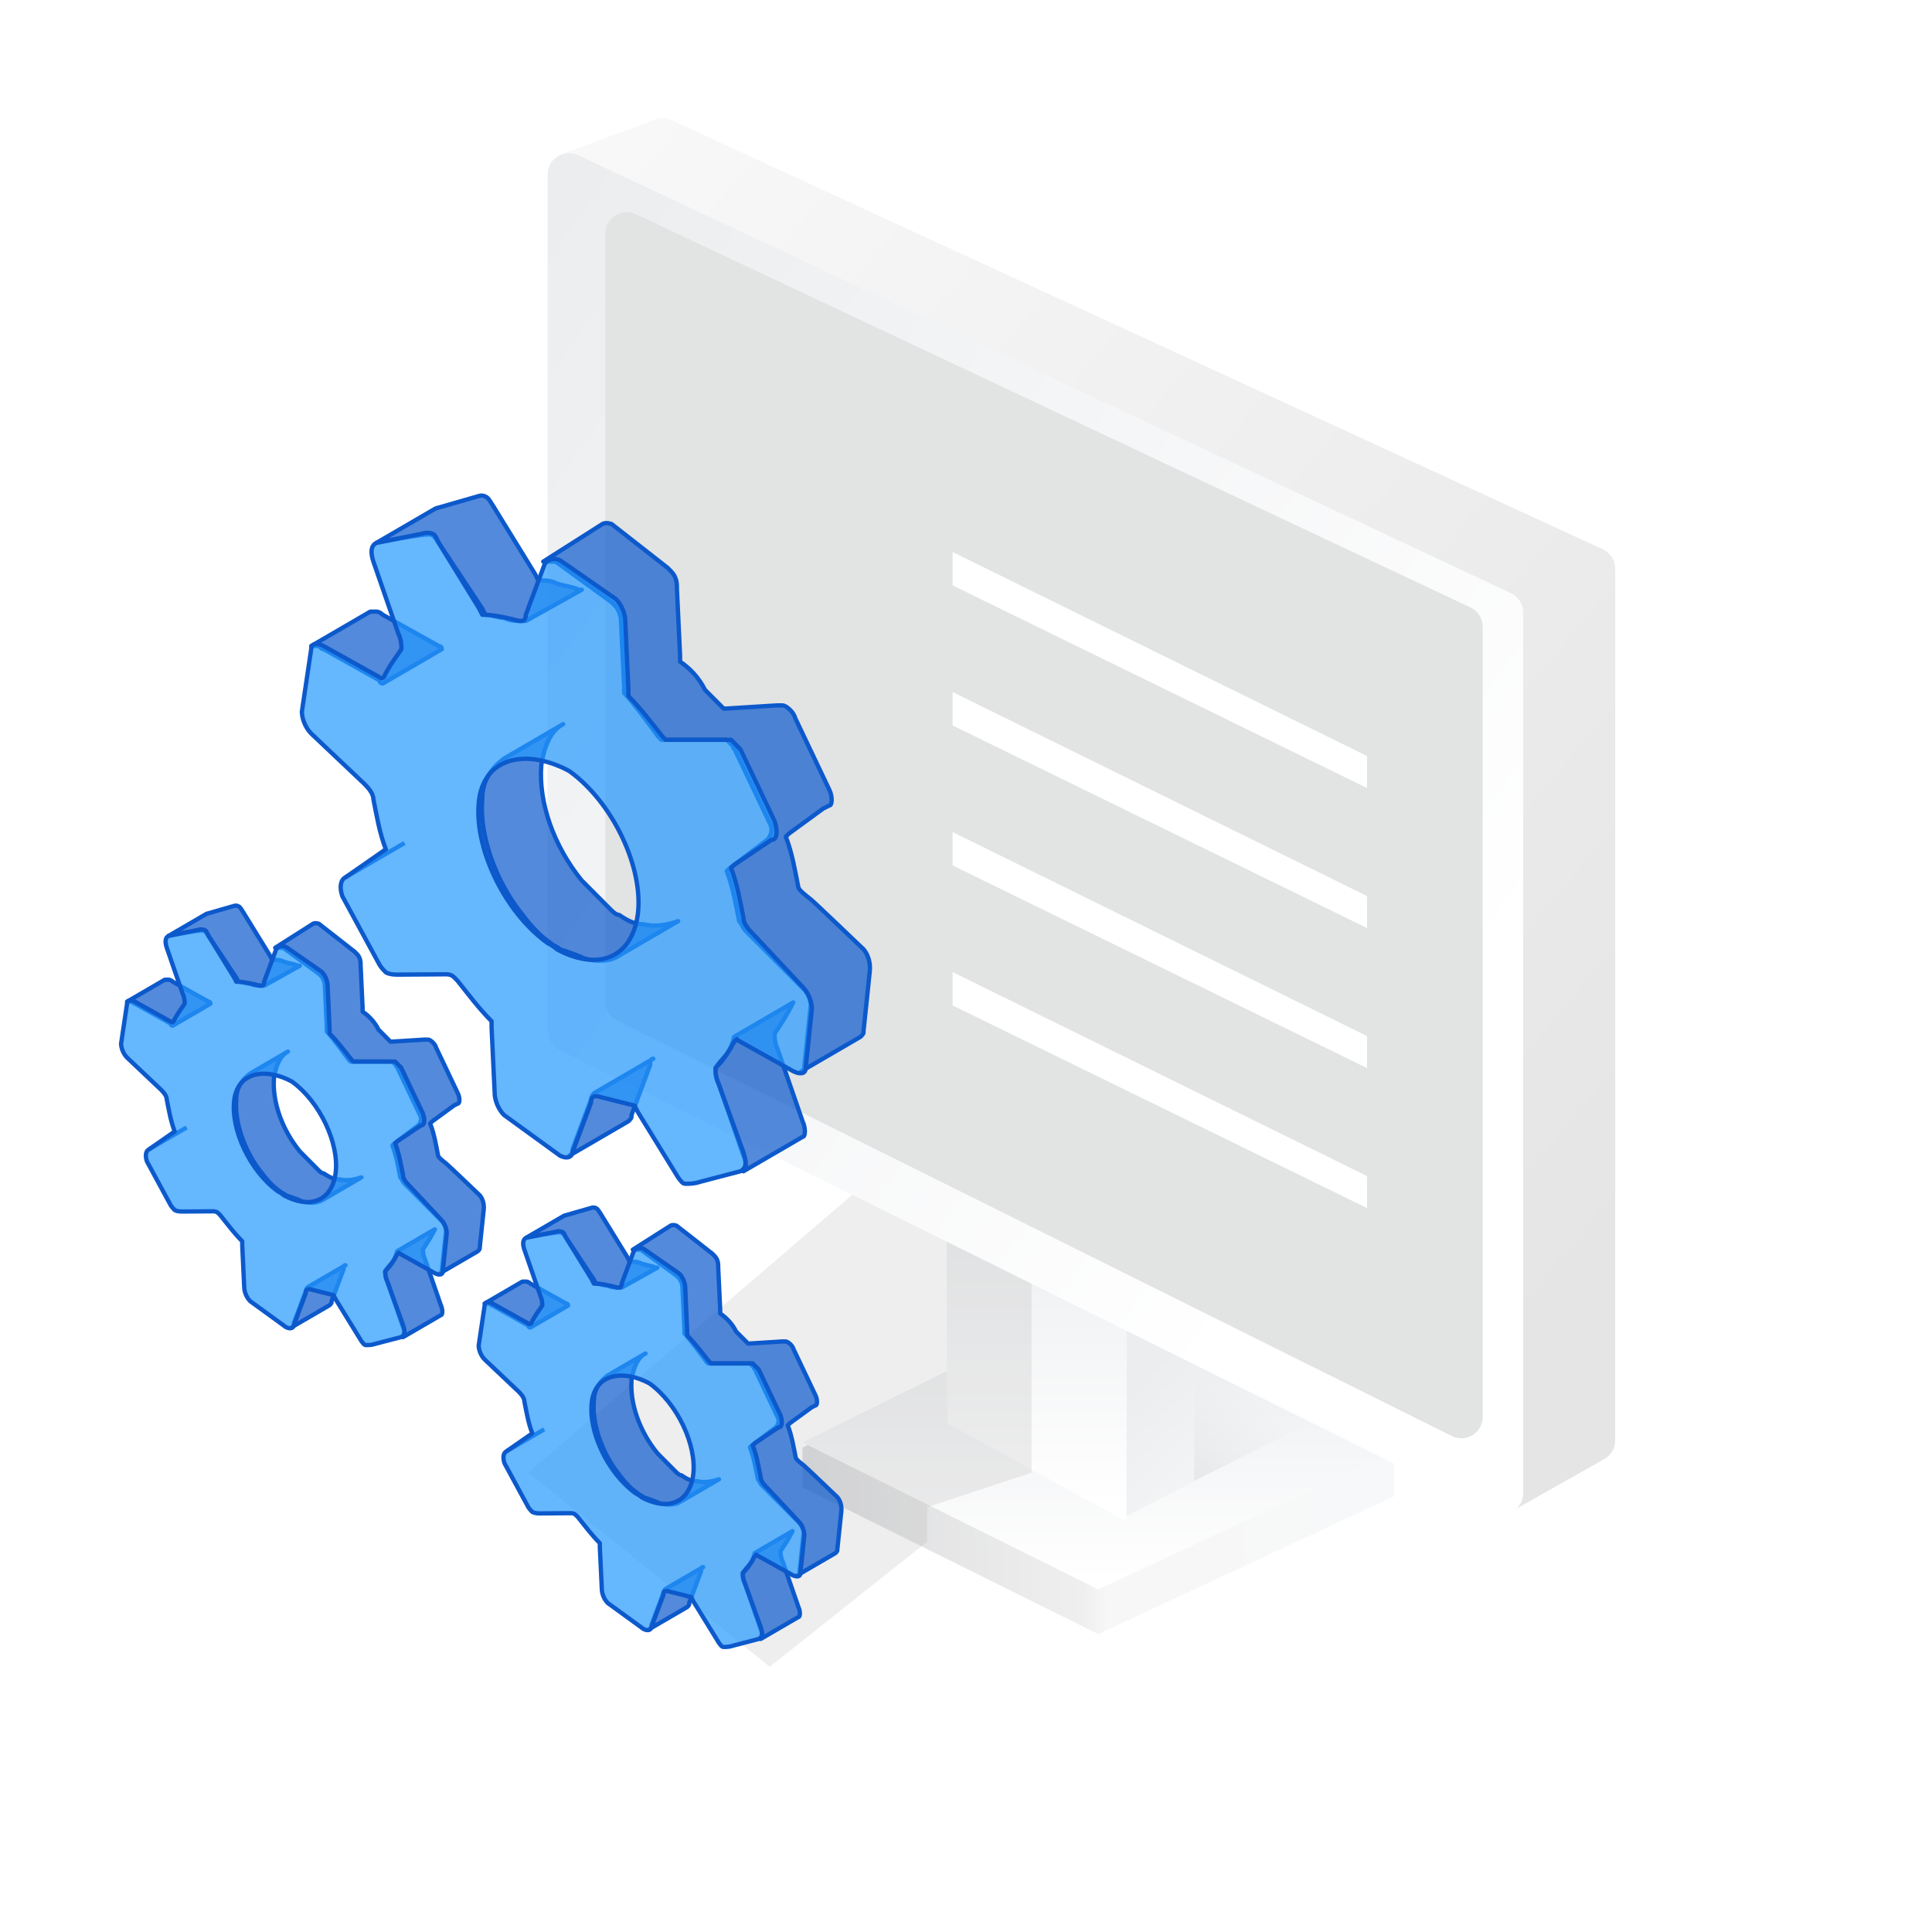 <svg width="448" height="448" viewBox="0 0 448 448" fill="none" xmlns="http://www.w3.org/2000/svg">

<path d="M323.232 346.983L254.653 378.921L186.074 344.854V335.699L251.196 301.698L323.232 338.004V346.983Z" fill="url(#paint0_linear_720_7764)"/>
<path d="M323.232 336.61L254.653 368.548L186.074 334.481L254.653 300.545L323.232 336.61Z" fill="url(#paint1_linear_720_7764)"/>
<path d="M308.225 327.744L261.269 351.248L219.499 329.493L265.168 309.478L308.225 327.744Z" fill="url(#paint2_linear_720_7764)"/>
<path d="M261.394 300.416L261.252 352.856L219.642 330.063L219.499 279.798L261.394 300.416Z" fill="url(#paint3_linear_720_7764)"/>
<path d="M276.933 293.829V343.416L261.252 351.56V300.675L276.933 293.829Z" fill="url(#paint4_linear_720_7764)"/>
<g filter="url(#filter0_f_720_7764)">
<path d="M239.21 297.702V341.5L215 349.5V357.5L178.5 386.5L122.5 341.5L200 275L239.21 297.702Z" fill="#ADADAD" fill-opacity="0.2"/>
</g>
<path d="M371.667 127.374L155.707 27.859C154.513 27.309 153.149 27.257 151.917 27.714L130.226 35.762C128.287 36.481 127 38.331 127 40.399L127 239.019C127 240.904 128.071 242.624 129.761 243.457L346.591 350.213C348.058 350.935 349.786 350.885 351.209 350.081L372.03 338.316C373.583 337.439 374.543 335.793 374.543 334.01V131.866C374.543 129.935 373.42 128.181 371.667 127.374Z" fill="url(#paint5_linear_720_7764)"/>
<path d="M127 40.476V238.967C127 240.846 128.065 242.563 129.749 243.398L346.06 350.669C349.347 352.3 353.203 349.908 353.203 346.238V142.026C353.203 140.109 352.095 138.364 350.359 137.549L134.048 35.999C130.768 34.459 127 36.853 127 40.476Z" fill="url(#paint6_linear_720_7764)"/>
<g filter="url(#filter1_i_720_7764)">
<path d="M138.381 56.138V234.243C138.381 236.119 139.443 237.834 141.123 238.67L334.672 335.004C337.96 336.64 341.821 334.249 341.821 330.576V147.333C341.821 145.418 340.716 143.675 338.983 142.859L145.435 51.663C142.154 50.118 138.381 52.511 138.381 56.138Z" fill="#E2E3E3"/>
</g>
<path fill-rule="evenodd" clip-rule="evenodd" d="M316.997 182.732L220.896 135.746L220.896 128.009L316.997 175.313V182.732Z" fill="white"/>
<path fill-rule="evenodd" clip-rule="evenodd" d="M316.997 215.203L220.896 168.218L220.896 160.48L316.997 207.785V215.203Z" fill="white"/>
<path fill-rule="evenodd" clip-rule="evenodd" d="M316.997 247.669L220.896 200.683L220.896 192.945L316.997 240.25V247.669Z" fill="white"/>
<path fill-rule="evenodd" clip-rule="evenodd" d="M316.997 280.134L220.896 233.148L220.896 225.411L316.997 272.716V280.134Z" fill="white"/>
<g filter="url(#filter2_b_720_7764)">
<path d="M43.276 261.44L34.527 266.533" stroke="#0C59CC" stroke-linejoin="round"/>
</g>
<g filter="url(#filter3_b_720_7764)">
<path d="M38.211 227.181C38.211 227.181 38.671 227.181 39.132 227.181C39.132 227.181 39.592 227.181 40.053 227.644L48.341 232.273C48.341 232.273 48.802 232.273 48.802 232.736L40.053 237.829C40.053 237.829 39.592 237.829 39.592 237.366L31.303 232.736C30.843 232.736 30.843 232.273 30.382 232.273C29.922 232.273 29.922 232.273 29.461 232.273L38.211 227.181Z" fill="#0C59CC" fill-opacity="0.7"/>
<path d="M38.211 227.181C38.211 227.181 38.671 227.181 39.132 227.181C39.132 227.181 39.592 227.181 40.053 227.644L48.341 232.273C48.341 232.273 48.802 232.273 48.802 232.736L40.053 237.829C40.053 237.829 39.592 237.829 39.592 237.366L31.303 232.736C30.843 232.736 30.843 232.273 30.382 232.273C29.922 232.273 29.922 232.273 29.461 232.273L38.211 227.181Z" stroke="#0C59CC" stroke-linejoin="round"/>
</g>
<g filter="url(#filter4_b_720_7764)">
<path d="M70.906 299.404C70.906 298.941 71.366 298.478 71.366 298.478L80.115 293.385C79.655 293.385 79.655 293.848 79.655 294.311L76.892 301.719C76.892 302.181 76.892 302.181 76.431 302.644L67.682 307.737C68.142 307.737 68.142 307.274 68.142 306.811L70.906 299.404Z" fill="#0C59CC" fill-opacity="0.7"/>
<path d="M70.906 299.404C70.906 298.941 71.366 298.478 71.366 298.478L80.115 293.385C79.655 293.385 79.655 293.848 79.655 294.311L76.892 301.719C76.892 302.181 76.892 302.181 76.431 302.644L67.682 307.737C68.142 307.737 68.142 307.274 68.142 306.811L70.906 299.404Z" stroke="#0C59CC" stroke-linejoin="round"/>
</g>
<g filter="url(#filter5_b_720_7764)">
<path d="M58.011 248.94L66.761 243.847C64.919 244.773 63.998 247.088 63.537 249.866C63.077 255.422 65.379 261.903 69.524 266.996C70.905 268.385 72.287 269.773 73.668 271.162C74.129 271.625 74.589 272.088 75.049 272.088C76.431 273.014 77.352 273.477 78.733 273.477C80.575 273.94 82.417 273.477 83.799 273.014L75.049 278.107C73.668 279.033 71.826 279.033 69.984 278.57C69.063 278.107 67.682 277.644 66.3 277.181C65.84 276.718 65.379 276.718 64.919 276.255C63.537 275.329 62.156 273.94 60.774 272.088C56.63 266.996 54.328 260.051 54.788 254.959C54.788 252.181 56.169 250.329 58.011 248.94Z" fill="#0C59CC" fill-opacity="0.7"/>
<path d="M58.011 248.94L66.761 243.847C64.919 244.773 63.998 247.088 63.537 249.866C63.077 255.422 65.379 261.903 69.524 266.996C70.905 268.385 72.287 269.773 73.668 271.162C74.129 271.625 74.589 272.088 75.049 272.088C76.431 273.014 77.352 273.477 78.733 273.477C80.575 273.94 82.417 273.477 83.799 273.014L75.049 278.107C73.668 279.033 71.826 279.033 69.984 278.57C69.063 278.107 67.682 277.644 66.3 277.181C65.84 276.718 65.379 276.718 64.919 276.255C63.537 275.329 62.156 273.94 60.774 272.088C56.63 266.996 54.328 260.051 54.788 254.959C54.788 252.181 56.169 250.329 58.011 248.94Z" stroke="#0C59CC" stroke-linejoin="round"/>
</g>
<g filter="url(#filter6_b_720_7764)">
<path d="M92.088 290.144L100.838 285.052C99.917 286.903 98.996 288.292 98.075 289.681C98.075 290.144 98.075 291.07 98.535 291.996L102.219 302.644C102.68 303.57 102.68 304.959 102.219 304.959L93.47 310.052C93.93 309.589 93.93 308.663 93.47 307.737L89.786 297.089C89.325 296.163 89.325 295.237 89.325 294.774C90.707 293.385 91.628 291.996 92.088 290.144Z" fill="#0C59CC" fill-opacity="0.7"/>
<path d="M92.088 290.144L100.838 285.052C99.917 286.903 98.996 288.292 98.075 289.681C98.075 290.144 98.075 291.07 98.535 291.996L102.219 302.644C102.68 303.57 102.68 304.959 102.219 304.959L93.47 310.052C93.93 309.589 93.93 308.663 93.47 307.737L89.786 297.089C89.325 296.163 89.325 295.237 89.325 294.774C90.707 293.385 91.628 291.996 92.088 290.144Z" stroke="#0C59CC" stroke-linejoin="round"/>
</g>
<g filter="url(#filter7_b_720_7764)">
<path d="M69.064 223.94H69.524L61.236 228.57H60.775C59.854 228.57 58.933 228.57 58.012 228.107C57.091 228.107 56.17 227.644 55.249 227.644L54.789 226.718L48.342 216.996C47.877 216.437 47.877 216.117 47.238 215.798C46.599 215.479 39.132 216.996 39.132 216.996L47.881 211.903L54.328 210.051C54.328 210.051 55.22 209.732 55.859 210.69C56.497 211.647 56.631 211.903 56.631 211.903L62.617 221.625L63.078 222.551C63.998 222.551 64.919 222.551 65.841 223.014C67.222 223.477 68.143 223.477 69.064 223.94Z" fill="#0C59CC" fill-opacity="0.7"/>
<path d="M69.064 223.94H69.524L61.236 228.57H60.775C59.854 228.57 58.933 228.57 58.012 228.107C57.091 228.107 56.17 227.644 55.249 227.644L54.789 226.718L48.342 216.996C47.877 216.437 47.877 216.117 47.238 215.798C46.599 215.479 39.132 216.996 39.132 216.996L47.881 211.903L54.328 210.051C54.328 210.051 55.22 209.732 55.859 210.69C56.497 211.647 56.631 211.903 56.631 211.903L62.617 221.625L63.078 222.551C63.998 222.551 64.919 222.551 65.841 223.014C67.222 223.477 68.143 223.477 69.064 223.94Z" stroke="#0C59CC" stroke-linejoin="round"/>
</g>
<g filter="url(#filter8_b_720_7764)">
<path d="M81.319 246.163L80.858 245.7C80.858 245.7 77.174 240.607 75.793 239.218C75.793 238.755 75.793 238.755 75.793 238.292L75.332 228.57C75.332 227.644 74.872 226.718 74.411 226.255L73.951 225.792L65.662 219.773C65.662 219.773 65.662 219.773 65.201 219.773H64.741C64.281 219.773 64.281 219.773 63.82 219.773C63.82 219.773 72.039 214.553 72.569 214.218C73.1 213.883 73.951 214.218 73.951 214.218L82.24 220.699L82.7 221.162C83.621 222.088 83.621 223.014 83.621 223.94L84.082 233.662C84.082 234.125 84.082 234.125 84.082 234.588C85.463 235.514 86.844 236.903 87.765 238.755C88.226 239.218 88.686 239.681 89.607 240.607L90.528 241.533H90.989L98.357 241.07H98.817H99.278C99.738 241.07 100.877 241.98 101.12 242.922L106.185 253.57C106.645 254.496 106.645 255.885 106.185 255.885L105.264 256.348L100.199 260.052L99.738 260.514C100.659 262.829 101.12 265.607 101.58 267.922C101.58 268.385 102.909 269.373 103.422 269.774C103.935 270.174 111.25 277.181 111.25 277.181C111.25 277.181 112.372 278.378 112.171 280.422C111.971 282.466 111.25 289.218 111.25 289.218C111.25 289.681 111.25 289.681 110.79 290.144L102.041 295.237C102.501 295.237 102.501 294.774 102.501 294.311L103.422 285.515C103.422 284.589 102.962 283.663 102.501 283.2L102.041 282.737L94.212 274.866L93.752 274.403C93.291 273.94 93.291 273.478 92.831 273.015C92.37 270.7 91.91 267.922 90.989 265.607L91.449 265.144L96.975 260.977C97.436 260.514 97.896 259.589 97.436 258.663L92.37 248.014C92.37 247.551 91.91 247.551 91.91 247.088C91.449 246.625 91.449 246.625 90.989 246.163H82.7H82.24C81.779 246.163 81.779 246.163 81.319 246.163Z" fill="#0C59CC" fill-opacity="0.7"/>
<path d="M81.319 246.163L80.858 245.7C80.858 245.7 77.174 240.607 75.793 239.218C75.793 238.755 75.793 238.755 75.793 238.292L75.332 228.57C75.332 227.644 74.872 226.718 74.411 226.255L73.951 225.792L65.662 219.773C65.662 219.773 65.662 219.773 65.201 219.773H64.741C64.281 219.773 64.281 219.773 63.82 219.773C63.82 219.773 72.039 214.553 72.569 214.218C73.1 213.883 73.951 214.218 73.951 214.218L82.24 220.699L82.7 221.162C83.621 222.088 83.621 223.014 83.621 223.94L84.082 233.662C84.082 234.125 84.082 234.125 84.082 234.588C85.463 235.514 86.844 236.903 87.765 238.755C88.226 239.218 88.686 239.681 89.607 240.607L90.528 241.533H90.989L98.357 241.07H98.817H99.278C99.738 241.07 100.877 241.98 101.12 242.922L106.185 253.57C106.645 254.496 106.645 255.885 106.185 255.885L105.264 256.348L100.199 260.052L99.738 260.514C100.659 262.829 101.12 265.607 101.58 267.922C101.58 268.385 102.909 269.373 103.422 269.774C103.935 270.174 111.25 277.181 111.25 277.181C111.25 277.181 112.372 278.378 112.171 280.422C111.971 282.466 111.25 289.218 111.25 289.218C111.25 289.681 111.25 289.681 110.79 290.144L102.041 295.237C102.501 295.237 102.501 294.774 102.501 294.311L103.422 285.515C103.422 284.589 102.962 283.663 102.501 283.2L102.041 282.737L94.212 274.866L93.752 274.403C93.291 273.94 93.291 273.478 92.831 273.015C92.37 270.7 91.91 267.922 90.989 265.607L91.449 265.144L96.975 260.977C97.436 260.514 97.896 259.589 97.436 258.663L92.37 248.014C92.37 247.551 91.91 247.551 91.91 247.088C91.449 246.625 91.449 246.625 90.989 246.163H82.7H82.24C81.779 246.163 81.779 246.163 81.319 246.163Z" stroke="#0C59CC" stroke-linejoin="round"/>
</g>
<g filter="url(#filter9_b_720_7764)">
<path d="M28.08 241.996C28.08 242.922 28.541 244.311 29.462 245.236L37.29 252.644C37.751 253.107 38.672 254.033 38.672 254.959C39.132 257.274 39.593 260.051 40.514 262.366L34.527 266.533C33.828 266.884 33.606 267.922 34.067 269.311L39.593 279.496C39.895 279.974 40.214 280.294 40.533 280.613C41.172 280.932 41.81 280.932 42.449 280.932L49.263 280.885C49.723 280.885 50.184 280.885 50.644 281.348L51.105 281.811C52.947 284.126 54.328 285.977 56.17 287.829C56.17 288.292 56.17 288.292 56.17 288.755L56.631 298.478C56.631 299.403 57.091 300.792 58.012 301.718L66.301 307.737C67.222 308.2 67.992 308.071 68.143 307.274L70.906 299.866C70.906 298.94 71.366 298.94 71.827 298.94C73.669 299.403 75.511 299.866 77.353 300.329L77.813 301.255L83.8 310.978C84.275 311.584 84.453 311.904 84.914 311.904C85.552 311.903 86.191 311.903 87.149 311.584L93.009 310.052C93.93 309.589 93.93 308.663 93.47 307.274L89.786 297.089C89.325 296.163 89.325 295.237 89.325 294.774C90.246 293.385 91.017 293.001 91.938 291.149C91.938 291.149 92.549 290.144 92.549 290.607L100.838 295.237C101.759 295.7 102.68 295.7 102.68 294.774L103.601 285.977C103.601 285.052 103.14 283.663 102.219 282.737L94.851 274.866C94.391 274.403 93.47 273.477 93.47 272.551C93.009 270.237 92.549 267.459 91.628 265.144L92.088 264.681L97.614 260.977C98.535 260.977 98.535 259.588 98.075 258.2L93.009 247.551C92.549 247.088 91.628 246.162 91.628 246.162H83.339C82.879 246.162 82.418 246.162 81.958 246.162L81.497 245.699C79.655 243.385 78.274 241.533 76.432 239.681C76.432 239.218 76.432 239.218 76.432 238.755L75.971 228.57C75.971 227.644 75.511 226.255 74.59 225.329L66.395 219.63C65.474 219.167 64.459 219.31 63.998 220.236L61.236 227.644C61.236 228.57 60.775 228.57 60.315 228.57C58.473 228.107 56.631 227.644 54.789 227.644L54.328 226.718L48.342 216.996C47.881 216.07 47.877 215.798 47.32 215.607C46.919 215.468 46.28 215.479 46.039 215.607L39.132 216.996C38.298 217.395 38.211 218.384 38.672 219.773L42.356 230.422C42.816 231.348 42.816 232.273 42.816 232.736C41.895 234.125 41.135 235.019 40.214 236.871C40.214 236.871 39.895 237.19 39.593 236.903L31.304 232.273C30.383 231.81 29.462 231.81 29.462 232.736L28.08 241.996ZM64.459 276.255C58.012 271.626 53.407 261.903 54.328 254.959C55.249 248.477 61.696 247.551 67.682 250.792C74.129 255.422 78.734 265.144 77.813 272.088C76.892 278.57 71.827 280.422 65.841 277.181C65.841 277.181 65.38 276.718 64.459 276.255Z" fill="#2499FE" fill-opacity="0.7"/>
<path d="M28.08 241.996C28.08 242.922 28.541 244.311 29.462 245.236L37.29 252.644C37.751 253.107 38.672 254.033 38.672 254.959C39.132 257.274 39.593 260.051 40.514 262.366L34.527 266.533C33.828 266.884 33.606 267.922 34.067 269.311L39.593 279.496C39.895 279.974 40.214 280.294 40.533 280.613C41.172 280.932 41.81 280.932 42.449 280.932L49.263 280.885C49.723 280.885 50.184 280.885 50.644 281.348L51.105 281.811C52.947 284.126 54.328 285.977 56.17 287.829C56.17 288.292 56.17 288.292 56.17 288.755L56.631 298.478C56.631 299.403 57.091 300.792 58.012 301.718L66.301 307.737C67.222 308.2 67.992 308.071 68.143 307.274L70.906 299.866C70.906 298.94 71.366 298.94 71.827 298.94C73.669 299.403 75.511 299.866 77.353 300.329L77.813 301.255L83.8 310.978C84.275 311.584 84.453 311.904 84.914 311.904C85.552 311.903 86.191 311.903 87.149 311.584L93.009 310.052C93.93 309.589 93.93 308.663 93.47 307.274L89.786 297.089C89.325 296.163 89.325 295.237 89.325 294.774C90.246 293.385 91.017 293.001 91.938 291.149C91.938 291.149 92.549 290.144 92.549 290.607L100.838 295.237C101.759 295.7 102.68 295.7 102.68 294.774L103.601 285.977C103.601 285.052 103.14 283.663 102.219 282.737L94.851 274.866C94.391 274.403 93.47 273.477 93.47 272.551C93.009 270.237 92.549 267.459 91.628 265.144L92.088 264.681L97.614 260.977C98.535 260.977 98.535 259.588 98.075 258.2L93.009 247.551C92.549 247.088 91.628 246.162 91.628 246.162H83.339C82.879 246.162 82.418 246.162 81.958 246.162L81.497 245.699C79.655 243.385 78.274 241.533 76.432 239.681C76.432 239.218 76.432 239.218 76.432 238.755L75.971 228.57C75.971 227.644 75.511 226.255 74.59 225.329L66.395 219.63C65.474 219.167 64.459 219.31 63.998 220.236L61.236 227.644C61.236 228.57 60.775 228.57 60.315 228.57C58.473 228.107 56.631 227.644 54.789 227.644L54.328 226.718L48.342 216.996C47.881 216.07 47.877 215.798 47.32 215.607C46.919 215.468 46.28 215.479 46.039 215.607L39.132 216.996C38.298 217.395 38.211 218.384 38.672 219.773L42.356 230.422C42.816 231.348 42.816 232.273 42.816 232.736C41.895 234.125 41.135 235.019 40.214 236.871C40.214 236.871 39.895 237.19 39.593 236.903L31.304 232.273C30.383 231.81 29.462 231.81 29.462 232.736L28.08 241.996ZM64.459 276.255C58.012 271.626 53.407 261.903 54.328 254.959C55.249 248.477 61.696 247.551 67.682 250.792C74.129 255.422 78.734 265.144 77.813 272.088C76.892 278.57 71.827 280.422 65.841 277.181C65.841 277.181 65.38 276.718 64.459 276.255Z" stroke="#0C59CC" stroke-linejoin="round"/>
</g>
<g filter="url(#filter10_b_720_7764)">
<path d="M126.196 331.44L117.447 336.533" stroke="#0C59CC" stroke-linejoin="round"/>
</g>
<g filter="url(#filter11_b_720_7764)">
<path d="M121.13 297.181C121.13 297.181 121.591 297.181 122.051 297.181C122.051 297.181 122.512 297.181 122.972 297.644L131.261 302.273C131.261 302.273 131.722 302.273 131.722 302.736L122.972 307.829C122.972 307.829 122.512 307.829 122.512 307.366L114.223 302.736C113.763 302.736 113.763 302.273 113.302 302.273C112.842 302.273 112.842 302.273 112.381 302.273L121.13 297.181Z" fill="#0C59CC" fill-opacity="0.7"/>
<path d="M121.13 297.181C121.13 297.181 121.591 297.181 122.051 297.181C122.051 297.181 122.512 297.181 122.972 297.644L131.261 302.273C131.261 302.273 131.722 302.273 131.722 302.736L122.972 307.829C122.972 307.829 122.512 307.829 122.512 307.366L114.223 302.736C113.763 302.736 113.763 302.273 113.302 302.273C112.842 302.273 112.842 302.273 112.381 302.273L121.13 297.181Z" stroke="#0C59CC" stroke-linejoin="round"/>
</g>
<g filter="url(#filter12_b_720_7764)">
<path d="M153.825 369.404C153.825 368.941 154.286 368.478 154.286 368.478L163.035 363.385C162.575 363.385 162.575 363.848 162.575 364.311L159.812 371.719C159.812 372.181 159.812 372.181 159.351 372.644L150.602 377.737C151.062 377.737 151.062 377.274 151.062 376.811L153.825 369.404Z" fill="#0C59CC" fill-opacity="0.7"/>
<path d="M153.825 369.404C153.825 368.941 154.286 368.478 154.286 368.478L163.035 363.385C162.575 363.385 162.575 363.848 162.575 364.311L159.812 371.719C159.812 372.181 159.812 372.181 159.351 372.644L150.602 377.737C151.062 377.737 151.062 377.274 151.062 376.811L153.825 369.404Z" stroke="#0C59CC" stroke-linejoin="round"/>
</g>
<g filter="url(#filter13_b_720_7764)">
<path d="M140.931 318.94L149.681 313.847C147.839 314.773 146.918 317.088 146.457 319.866C145.997 325.422 148.299 331.903 152.444 336.996C153.825 338.385 155.207 339.773 156.588 341.162C157.048 341.625 157.509 342.088 157.969 342.088C159.351 343.014 160.272 343.477 161.653 343.477C163.495 343.94 165.337 343.477 166.719 343.014L157.969 348.107C156.588 349.033 154.746 349.033 152.904 348.57C151.983 348.107 150.602 347.644 149.22 347.181C148.76 346.718 148.299 346.718 147.839 346.255C146.457 345.329 145.076 343.94 143.694 342.088C139.55 336.996 137.247 330.051 137.708 324.959C137.708 322.181 139.089 320.329 140.931 318.94Z" fill="#0C59CC" fill-opacity="0.7"/>
<path d="M140.931 318.94L149.681 313.847C147.839 314.773 146.918 317.088 146.457 319.866C145.997 325.422 148.299 331.903 152.444 336.996C153.825 338.385 155.207 339.773 156.588 341.162C157.048 341.625 157.509 342.088 157.969 342.088C159.351 343.014 160.272 343.477 161.653 343.477C163.495 343.94 165.337 343.477 166.719 343.014L157.969 348.107C156.588 349.033 154.746 349.033 152.904 348.57C151.983 348.107 150.602 347.644 149.22 347.181C148.76 346.718 148.299 346.718 147.839 346.255C146.457 345.329 145.076 343.94 143.694 342.088C139.55 336.996 137.247 330.051 137.708 324.959C137.708 322.181 139.089 320.329 140.931 318.94Z" stroke="#0C59CC" stroke-linejoin="round"/>
</g>
<g filter="url(#filter14_b_720_7764)">
<path d="M175.008 360.144L183.758 355.052C182.837 356.903 181.916 358.292 180.995 359.681C180.995 360.144 180.995 361.07 181.455 361.996L185.139 372.644C185.599 373.57 185.599 374.959 185.139 374.959L176.39 380.052C176.85 379.589 176.85 378.663 176.39 377.737L172.706 367.089C172.245 366.163 172.245 365.237 172.245 364.774C173.627 363.385 174.548 361.996 175.008 360.144Z" fill="#0C59CC" fill-opacity="0.7"/>
<path d="M175.008 360.144L183.758 355.052C182.837 356.903 181.916 358.292 180.995 359.681C180.995 360.144 180.995 361.07 181.455 361.996L185.139 372.644C185.599 373.57 185.599 374.959 185.139 374.959L176.39 380.052C176.85 379.589 176.85 378.663 176.39 377.737L172.706 367.089C172.245 366.163 172.245 365.237 172.245 364.774C173.627 363.385 174.548 361.996 175.008 360.144Z" stroke="#0C59CC" stroke-linejoin="round"/>
</g>
<g filter="url(#filter15_b_720_7764)">
<path d="M151.984 293.94H152.444L144.156 298.57H143.695C142.774 298.57 141.853 298.57 140.932 298.107C140.011 298.107 139.09 297.644 138.169 297.644L137.709 296.718L131.262 286.996C130.797 286.437 130.797 286.117 130.158 285.798C129.519 285.479 122.052 286.996 122.052 286.996L130.801 281.903L137.248 280.051C137.248 280.051 138.14 279.732 138.779 280.69C139.417 281.647 139.551 281.903 139.551 281.903L145.537 291.625L145.997 292.551C146.918 292.551 147.839 292.551 148.76 293.014C150.142 293.477 151.063 293.477 151.984 293.94Z" fill="#0C59CC" fill-opacity="0.7"/>
<path d="M151.984 293.94H152.444L144.156 298.57H143.695C142.774 298.57 141.853 298.57 140.932 298.107C140.011 298.107 139.09 297.644 138.169 297.644L137.709 296.718L131.262 286.996C130.797 286.437 130.797 286.117 130.158 285.798C129.519 285.479 122.052 286.996 122.052 286.996L130.801 281.903L137.248 280.051C137.248 280.051 138.14 279.732 138.779 280.69C139.417 281.647 139.551 281.903 139.551 281.903L145.537 291.625L145.997 292.551C146.918 292.551 147.839 292.551 148.76 293.014C150.142 293.477 151.063 293.477 151.984 293.94Z" stroke="#0C59CC" stroke-linejoin="round"/>
</g>
<g filter="url(#filter16_b_720_7764)">
<path d="M164.239 316.163L163.778 315.7C163.778 315.7 160.094 310.607 158.713 309.218C158.713 308.755 158.713 308.755 158.713 308.292L158.252 298.57C158.252 297.644 157.792 296.718 157.331 296.255L156.871 295.792L148.582 289.773C148.582 289.773 148.582 289.773 148.121 289.773H147.661C147.2 289.773 147.2 289.773 146.74 289.773C146.74 289.773 154.959 284.553 155.489 284.218C156.02 283.883 156.871 284.218 156.871 284.218L165.16 290.699L165.62 291.162C166.541 292.088 166.541 293.014 166.541 293.94L167.001 303.662C167.001 304.125 167.001 304.125 167.001 304.588C168.383 305.514 169.764 306.903 170.685 308.755C171.146 309.218 171.606 309.681 172.527 310.607L173.448 311.533H173.909L181.277 311.07H181.737H182.198C182.658 311.07 183.797 311.98 184.04 312.922L189.105 323.57C189.565 324.496 189.565 325.885 189.105 325.885L188.184 326.348L183.119 330.052L182.658 330.514C183.579 332.829 184.04 335.607 184.5 337.922C184.5 338.385 185.829 339.373 186.342 339.774C186.855 340.174 194.17 347.181 194.17 347.181C194.17 347.181 195.292 348.378 195.091 350.422C194.891 352.466 194.17 359.218 194.17 359.218C194.17 359.681 194.17 359.681 193.71 360.144L184.961 365.237C185.421 365.237 185.421 364.774 185.421 364.311L186.342 355.515C186.342 354.589 185.882 353.663 185.421 353.2L184.961 352.737L177.132 344.866L176.672 344.403C176.211 343.94 176.211 343.478 175.751 343.015C175.29 340.7 174.83 337.922 173.909 335.607L174.369 335.144L179.895 330.977C180.356 330.514 180.816 329.589 180.356 328.663L175.29 318.014C175.29 317.551 174.83 317.551 174.83 317.088C174.369 316.625 174.369 316.625 173.909 316.163H165.62H165.16C164.699 316.163 164.699 316.163 164.239 316.163Z" fill="#0C59CC" fill-opacity="0.7"/>
<path d="M164.239 316.163L163.778 315.7C163.778 315.7 160.094 310.607 158.713 309.218C158.713 308.755 158.713 308.755 158.713 308.292L158.252 298.57C158.252 297.644 157.792 296.718 157.331 296.255L156.871 295.792L148.582 289.773C148.582 289.773 148.582 289.773 148.121 289.773H147.661C147.2 289.773 147.2 289.773 146.74 289.773C146.74 289.773 154.959 284.553 155.489 284.218C156.02 283.883 156.871 284.218 156.871 284.218L165.16 290.699L165.62 291.162C166.541 292.088 166.541 293.014 166.541 293.94L167.001 303.662C167.001 304.125 167.001 304.125 167.001 304.588C168.383 305.514 169.764 306.903 170.685 308.755C171.146 309.218 171.606 309.681 172.527 310.607L173.448 311.533H173.909L181.277 311.07H181.737H182.198C182.658 311.07 183.797 311.98 184.04 312.922L189.105 323.57C189.565 324.496 189.565 325.885 189.105 325.885L188.184 326.348L183.119 330.052L182.658 330.514C183.579 332.829 184.04 335.607 184.5 337.922C184.5 338.385 185.829 339.373 186.342 339.774C186.855 340.174 194.17 347.181 194.17 347.181C194.17 347.181 195.292 348.378 195.091 350.422C194.891 352.466 194.17 359.218 194.17 359.218C194.17 359.681 194.17 359.681 193.71 360.144L184.961 365.237C185.421 365.237 185.421 364.774 185.421 364.311L186.342 355.515C186.342 354.589 185.882 353.663 185.421 353.2L184.961 352.737L177.132 344.866L176.672 344.403C176.211 343.94 176.211 343.478 175.751 343.015C175.29 340.7 174.83 337.922 173.909 335.607L174.369 335.144L179.895 330.977C180.356 330.514 180.816 329.589 180.356 328.663L175.29 318.014C175.29 317.551 174.83 317.551 174.83 317.088C174.369 316.625 174.369 316.625 173.909 316.163H165.62H165.16C164.699 316.163 164.699 316.163 164.239 316.163Z" stroke="#0C59CC" stroke-linejoin="round"/>
</g>
<g filter="url(#filter17_b_720_7764)">
<path d="M111 311.996C111 312.922 111.461 314.311 112.382 315.236L120.21 322.644C120.671 323.107 121.592 324.033 121.592 324.959C122.052 327.274 122.513 330.051 123.434 332.366L117.447 336.533C116.748 336.884 116.526 337.922 116.987 339.311L122.513 349.496C122.814 349.974 123.134 350.294 123.453 350.613C124.092 350.932 124.73 350.932 125.369 350.932L132.183 350.885C132.643 350.885 133.104 350.885 133.564 351.348L134.025 351.811C135.867 354.126 137.248 355.977 139.09 357.829C139.09 358.292 139.09 358.292 139.09 358.755L139.551 368.478C139.551 369.403 140.011 370.792 140.932 371.718L149.221 377.737C150.142 378.2 150.911 378.071 151.063 377.274L153.826 369.866C153.826 368.94 154.286 368.94 154.747 368.94C156.589 369.403 158.431 369.866 160.273 370.329L160.733 371.255L166.719 380.978C167.195 381.584 167.373 381.904 167.834 381.904C168.472 381.903 169.111 381.903 170.069 381.584L175.929 380.052C176.85 379.589 176.85 378.663 176.39 377.274L172.706 367.089C172.245 366.163 172.245 365.237 172.245 364.774C173.166 363.385 173.937 363.001 174.858 361.149C174.858 361.149 175.469 360.144 175.469 360.607L183.758 365.237C184.679 365.7 185.6 365.7 185.6 364.774L186.521 355.977C186.521 355.052 186.06 353.663 185.139 352.737L177.771 344.866C177.311 344.403 176.39 343.477 176.39 342.551C175.929 340.237 175.469 337.459 174.548 335.144L175.008 334.681L180.534 330.977C181.455 330.977 181.455 329.588 180.995 328.2L175.929 317.551C175.469 317.088 174.548 316.162 174.548 316.162H166.259C165.799 316.162 165.338 316.162 164.878 316.162L164.417 315.699C162.575 313.385 161.194 311.533 159.352 309.681C159.352 309.218 159.352 309.218 159.352 308.755L158.891 298.57C158.891 297.644 158.431 296.255 157.51 295.329L149.315 289.63C148.394 289.167 147.379 289.31 146.918 290.236L144.156 297.644C144.156 298.57 143.695 298.57 143.235 298.57C141.393 298.107 139.551 297.644 137.709 297.644L137.248 296.718L131.262 286.996C130.801 286.07 130.797 285.798 130.24 285.607C129.839 285.468 129.2 285.479 128.959 285.607L122.052 286.996C121.218 287.395 121.131 288.384 121.592 289.773L125.275 300.422C125.736 301.348 125.736 302.273 125.736 302.736C124.815 304.125 124.055 305.019 123.134 306.871C123.134 306.871 122.814 307.19 122.513 306.903L114.224 302.273C113.303 301.81 112.382 301.81 112.382 302.736L111 311.996ZM147.379 346.255C140.932 341.626 136.327 331.903 137.248 324.959C138.169 318.477 144.616 317.551 150.602 320.792C157.049 325.422 161.654 335.144 160.733 342.088C159.812 348.57 154.747 350.422 148.76 347.181C148.76 347.181 148.3 346.718 147.379 346.255Z" fill="#2499FE" fill-opacity="0.7"/>
<path d="M111 311.996C111 312.922 111.461 314.311 112.382 315.236L120.21 322.644C120.671 323.107 121.592 324.033 121.592 324.959C122.052 327.274 122.513 330.051 123.434 332.366L117.447 336.533C116.748 336.884 116.526 337.922 116.987 339.311L122.513 349.496C122.814 349.974 123.134 350.294 123.453 350.613C124.092 350.932 124.73 350.932 125.369 350.932L132.183 350.885C132.643 350.885 133.104 350.885 133.564 351.348L134.025 351.811C135.867 354.126 137.248 355.977 139.09 357.829C139.09 358.292 139.09 358.292 139.09 358.755L139.551 368.478C139.551 369.403 140.011 370.792 140.932 371.718L149.221 377.737C150.142 378.2 150.911 378.071 151.063 377.274L153.826 369.866C153.826 368.94 154.286 368.94 154.747 368.94C156.589 369.403 158.431 369.866 160.273 370.329L160.733 371.255L166.719 380.978C167.195 381.584 167.373 381.904 167.834 381.904C168.472 381.903 169.111 381.903 170.069 381.584L175.929 380.052C176.85 379.589 176.85 378.663 176.39 377.274L172.706 367.089C172.245 366.163 172.245 365.237 172.245 364.774C173.166 363.385 173.937 363.001 174.858 361.149C174.858 361.149 175.469 360.144 175.469 360.607L183.758 365.237C184.679 365.7 185.6 365.7 185.6 364.774L186.521 355.977C186.521 355.052 186.06 353.663 185.139 352.737L177.771 344.866C177.311 344.403 176.39 343.477 176.39 342.551C175.929 340.237 175.469 337.459 174.548 335.144L175.008 334.681L180.534 330.977C181.455 330.977 181.455 329.588 180.995 328.2L175.929 317.551C175.469 317.088 174.548 316.162 174.548 316.162H166.259C165.799 316.162 165.338 316.162 164.878 316.162L164.417 315.699C162.575 313.385 161.194 311.533 159.352 309.681C159.352 309.218 159.352 309.218 159.352 308.755L158.891 298.57C158.891 297.644 158.431 296.255 157.51 295.329L149.315 289.63C148.394 289.167 147.379 289.31 146.918 290.236L144.156 297.644C144.156 298.57 143.695 298.57 143.235 298.57C141.393 298.107 139.551 297.644 137.709 297.644L137.248 296.718L131.262 286.996C130.801 286.07 130.797 285.798 130.24 285.607C129.839 285.468 129.2 285.479 128.959 285.607L122.052 286.996C121.218 287.395 121.131 288.384 121.592 289.773L125.275 300.422C125.736 301.348 125.736 302.273 125.736 302.736C124.815 304.125 124.055 305.019 123.134 306.871C123.134 306.871 122.814 307.19 122.513 306.903L114.224 302.273C113.303 301.81 112.382 301.81 112.382 302.736L111 311.996ZM147.379 346.255C140.932 341.626 136.327 331.903 137.248 324.959C138.169 318.477 144.616 317.551 150.602 320.792C157.049 325.422 161.654 335.144 160.733 342.088C159.812 348.57 154.747 350.422 148.76 347.181C148.76 347.181 148.3 346.718 147.379 346.255Z" stroke="#0C59CC" stroke-linejoin="round"/>
</g>
<g filter="url(#filter18_b_720_7764)">
<path d="M93.796 195.476L80.094 203.451" stroke="#0C59CC" stroke-linejoin="round"/>
</g>
<g filter="url(#filter19_b_720_7764)">
<path d="M85.863 141.825C85.863 141.825 86.584 141.825 87.305 141.825C87.305 141.825 88.027 141.825 88.748 142.55L101.728 149.8C101.728 149.8 102.449 149.8 102.449 150.525L88.748 158.5C88.748 158.5 88.027 158.5 88.027 157.775L75.046 150.525C74.325 150.525 74.325 149.8 73.604 149.8C72.883 149.8 72.883 149.8 72.162 149.8L85.863 141.825Z" fill="#0C59CC" fill-opacity="0.7"/>
<path d="M85.863 141.825C85.863 141.825 86.584 141.825 87.305 141.825C87.305 141.825 88.027 141.825 88.748 142.55L101.728 149.8C101.728 149.8 102.449 149.8 102.449 150.525L88.748 158.5C88.748 158.5 88.027 158.5 88.027 157.775L75.046 150.525C74.325 150.525 74.325 149.8 73.604 149.8C72.883 149.8 72.883 149.8 72.162 149.8L85.863 141.825Z" stroke="#0C59CC" stroke-linejoin="round"/>
</g>
<g filter="url(#filter20_b_720_7764)">
<path d="M137.064 254.926C137.064 254.201 137.785 253.476 137.785 253.476L151.486 245.501C150.765 245.501 150.765 246.226 150.765 246.951L146.438 258.551C146.438 259.276 146.438 259.276 145.717 260.001L132.016 267.976C132.737 267.976 132.737 267.251 132.737 266.526L137.064 254.926Z" fill="#0C59CC" fill-opacity="0.7"/>
<path d="M137.064 254.926C137.064 254.201 137.785 253.476 137.785 253.476L151.486 245.501C150.765 245.501 150.765 246.226 150.765 246.951L146.438 258.551C146.438 259.276 146.438 259.276 145.717 260.001L132.016 267.976C132.737 267.976 132.737 267.251 132.737 266.526L137.064 254.926Z" stroke="#0C59CC" stroke-linejoin="round"/>
</g>
<g filter="url(#filter21_b_720_7764)">
<path d="M116.872 175.9L130.573 167.925C127.689 169.375 126.246 173 125.525 177.35C124.804 186.05 128.41 196.2 134.9 204.175C137.063 206.35 139.227 208.525 141.39 210.701C142.111 211.426 142.832 212.151 143.553 212.151C145.717 213.601 147.159 214.326 149.322 214.326C152.207 215.051 155.092 214.326 157.255 213.601L143.553 221.576C141.39 223.026 138.506 223.026 135.621 222.301C134.179 221.576 132.015 220.851 129.852 220.126C129.131 219.401 128.41 219.401 127.689 218.676C125.525 217.226 123.362 215.051 121.199 212.151C114.708 204.175 111.103 193.3 111.824 185.325C111.824 180.975 113.987 178.075 116.872 175.9Z" fill="#0C59CC" fill-opacity="0.7"/>
<path d="M116.872 175.9L130.573 167.925C127.689 169.375 126.246 173 125.525 177.35C124.804 186.05 128.41 196.2 134.9 204.175C137.063 206.35 139.227 208.525 141.39 210.701C142.111 211.426 142.832 212.151 143.553 212.151C145.717 213.601 147.159 214.326 149.322 214.326C152.207 215.051 155.092 214.326 157.255 213.601L143.553 221.576C141.39 223.026 138.506 223.026 135.621 222.301C134.179 221.576 132.015 220.851 129.852 220.126C129.131 219.401 128.41 219.401 127.689 218.676C125.525 217.226 123.362 215.051 121.199 212.151C114.708 204.175 111.103 193.3 111.824 185.325C111.824 180.975 113.987 178.075 116.872 175.9Z" stroke="#0C59CC" stroke-linejoin="round"/>
</g>
<g filter="url(#filter22_b_720_7764)">
<path d="M170.235 240.426L183.936 232.451C182.494 235.351 181.052 237.526 179.61 239.701C179.61 240.426 179.61 241.876 180.331 243.326L186.1 260.001C186.821 261.451 186.821 263.626 186.1 263.626L172.398 271.601C173.119 270.876 173.119 269.426 172.398 267.976L166.629 251.301C165.908 249.851 165.908 248.401 165.908 247.676C168.072 245.501 169.514 243.326 170.235 240.426Z" fill="#0C59CC" fill-opacity="0.7"/>
<path d="M170.235 240.426L183.936 232.451C182.494 235.351 181.052 237.526 179.61 239.701C179.61 240.426 179.61 241.876 180.331 243.326L186.1 260.001C186.821 261.451 186.821 263.626 186.1 263.626L172.398 271.601C173.119 270.876 173.119 269.426 172.398 267.976L166.629 251.301C165.908 249.851 165.908 248.401 165.908 247.676C168.072 245.501 169.514 243.326 170.235 240.426Z" stroke="#0C59CC" stroke-linejoin="round"/>
</g>
<g filter="url(#filter23_b_720_7764)">
<path d="M134.179 136.75H134.9L121.92 144H121.199C119.757 144 118.314 144 116.872 143.275C115.43 143.275 113.988 142.55 112.545 142.55L111.824 141.1L101.729 125.875C101 125 101 124.5 100 124C99 123.5 87.306 125.875 87.306 125.875L101.007 117.9L111.103 115C111.103 115 112.5 114.5 113.5 116C114.5 117.5 114.709 117.9 114.709 117.9L124.083 133.125L124.805 134.575C126.247 134.575 127.689 134.575 129.131 135.3C131.295 136.025 132.737 136.025 134.179 136.75Z" fill="#0C59CC" fill-opacity="0.7"/>
<path d="M134.179 136.75H134.9L121.92 144H121.199C119.757 144 118.314 144 116.872 143.275C115.43 143.275 113.988 142.55 112.545 142.55L111.824 141.1L101.729 125.875C101 125 101 124.5 100 124C99 123.5 87.306 125.875 87.306 125.875L101.007 117.9L111.103 115C111.103 115 112.5 114.5 113.5 116C114.5 117.5 114.709 117.9 114.709 117.9L124.083 133.125L124.805 134.575C126.247 134.575 127.689 134.575 129.131 135.3C131.295 136.025 132.737 136.025 134.179 136.75Z" stroke="#0C59CC" stroke-linejoin="round"/>
</g>
<g filter="url(#filter24_b_720_7764)">
<path d="M153.371 171.551L152.649 170.826C152.649 170.826 146.88 162.85 144.717 160.675C144.717 159.95 144.717 159.95 144.717 159.225L143.996 144C143.996 142.55 143.275 141.1 142.554 140.375L141.833 139.65L128.852 130.225C128.852 130.225 128.852 130.225 128.131 130.225H127.41C126.689 130.225 126.689 130.225 125.968 130.225C125.968 130.225 138.839 122.05 139.669 121.525C140.5 121 141.833 121.525 141.833 121.525L154.813 131.675L155.534 132.4C156.976 133.85 156.976 135.3 156.976 136.75L157.697 151.975C157.697 152.7 157.697 152.7 157.697 153.425C159.861 154.875 162.024 157.05 163.466 159.95C164.188 160.675 164.909 161.4 166.351 162.85L167.793 164.3H168.514L180.052 163.575H180.773H181.495C182.216 163.575 184 165 184.379 166.476L192.311 183.151C193.033 184.601 193.033 186.776 192.311 186.776L190.869 187.501L182.937 193.301L182.216 194.026C183.658 197.651 184.379 202.001 185.1 205.626C185.1 206.351 187.181 207.899 187.985 208.526C188.788 209.153 200.244 220.126 200.244 220.126C200.244 220.126 202 222 201.686 225.201C201.373 228.402 200.244 238.976 200.244 238.976C200.244 239.701 200.244 239.701 199.523 240.426L185.821 248.401C186.542 248.401 186.542 247.676 186.542 246.951L187.985 233.176C187.985 231.726 187.264 230.276 186.542 229.551L185.821 228.826L173.562 216.501L172.841 215.776C172.12 215.051 172.12 214.326 171.399 213.601C170.678 209.976 169.957 205.626 168.514 202.001L169.235 201.276L177.889 194.751C178.61 194.026 179.331 192.576 178.61 191.126L170.678 174.451C170.678 173.726 169.957 173.726 169.957 173.001C169.235 172.276 169.235 172.276 168.514 171.551H155.534H154.813C154.092 171.551 154.092 171.551 153.371 171.551Z" fill="#0C59CC" fill-opacity="0.7"/>
<path d="M153.371 171.551L152.649 170.826C152.649 170.826 146.88 162.85 144.717 160.675C144.717 159.95 144.717 159.95 144.717 159.225L143.996 144C143.996 142.55 143.275 141.1 142.554 140.375L141.833 139.65L128.852 130.225C128.852 130.225 128.852 130.225 128.131 130.225H127.41C126.689 130.225 126.689 130.225 125.968 130.225C125.968 130.225 138.839 122.05 139.669 121.525C140.5 121 141.833 121.525 141.833 121.525L154.813 131.675L155.534 132.4C156.976 133.85 156.976 135.3 156.976 136.75L157.697 151.975C157.697 152.7 157.697 152.7 157.697 153.425C159.861 154.875 162.024 157.05 163.466 159.95C164.188 160.675 164.909 161.4 166.351 162.85L167.793 164.3H168.514L180.052 163.575H180.773H181.495C182.216 163.575 184 165 184.379 166.476L192.311 183.151C193.033 184.601 193.033 186.776 192.311 186.776L190.869 187.501L182.937 193.301L182.216 194.026C183.658 197.651 184.379 202.001 185.1 205.626C185.1 206.351 187.181 207.899 187.985 208.526C188.788 209.153 200.244 220.126 200.244 220.126C200.244 220.126 202 222 201.686 225.201C201.373 228.402 200.244 238.976 200.244 238.976C200.244 239.701 200.244 239.701 199.523 240.426L185.821 248.401C186.542 248.401 186.542 247.676 186.542 246.951L187.985 233.176C187.985 231.726 187.264 230.276 186.542 229.551L185.821 228.826L173.562 216.501L172.841 215.776C172.12 215.051 172.12 214.326 171.399 213.601C170.678 209.976 169.957 205.626 168.514 202.001L169.235 201.276L177.889 194.751C178.61 194.026 179.331 192.576 178.61 191.126L170.678 174.451C170.678 173.726 169.957 173.726 169.957 173.001C169.235 172.276 169.235 172.276 168.514 171.551H155.534H154.813C154.092 171.551 154.092 171.551 153.371 171.551Z" stroke="#0C59CC" stroke-linejoin="round"/>
</g>
<g filter="url(#filter25_b_720_7764)">
<path d="M69.999 165.025C69.999 166.475 70.72 168.65 72.162 170.1L84.421 181.7C85.142 182.425 86.585 183.875 86.585 185.325C87.306 188.95 88.027 193.3 89.469 196.925L80.095 203.451C79 204 78.652 205.626 79.374 207.801L88.027 223.751C88.5 224.5 89 225 89.5 225.5C90.5 226 91.5 226 92.5 226L103.171 225.926C103.892 225.926 104.613 225.926 105.334 226.651L106.055 227.376C108.94 231.001 111.103 233.901 113.988 236.801C113.988 237.526 113.988 237.526 113.988 238.251L114.709 253.476C114.709 254.926 115.43 257.101 116.872 258.551L129.852 267.976C131.295 268.701 132.5 268.5 132.737 267.251L137.064 255.651C137.064 254.201 137.785 254.201 138.506 254.201C141.39 254.926 144.275 255.651 147.159 256.376L147.881 257.826L157.255 273.051C158 274 158.279 274.501 159 274.501C160 274.5 161 274.5 162.5 274L171.678 271.601C173.12 270.876 173.12 269.426 172.399 267.251L166.63 251.301C165.909 249.851 165.909 248.401 165.909 247.676C167.351 245.501 168.558 244.9 170 242C170 242 170.957 240.426 170.957 241.151L183.937 248.401C185.379 249.126 186.821 249.126 186.821 247.676L188.264 233.901C188.264 232.451 187.543 230.276 186.1 228.826L174.562 216.501C173.841 215.776 172.399 214.326 172.399 212.876C171.678 209.251 170.957 204.901 169.514 201.276L170.235 200.551L178.889 194.75C180.331 194.75 180.331 192.575 179.61 190.4L171.678 173.725C170.957 173 169.514 171.55 169.514 171.55H156.534C155.813 171.55 155.092 171.55 154.371 171.55L153.65 170.825C150.765 167.2 148.602 164.3 145.717 161.4C145.717 160.675 145.717 160.675 145.717 159.95L144.996 144C144.996 142.55 144.275 140.375 142.833 138.925L130 130C128.558 129.275 126.968 129.5 126.247 130.95L121.92 142.55C121.92 144 121.199 144 120.478 144C117.593 143.275 114.709 142.55 111.824 142.55L111.103 141.1L101.728 125.875C101.007 124.425 101 124 100.129 123.7C99.5 123.483 98.5 123.5 98.123 123.7L87.306 125.875C86 126.5 85.864 128.05 86.585 130.225L92.354 146.9C93.075 148.35 93.075 149.8 93.075 150.525C91.633 152.7 90.442 154.1 89 157C89 157 88.5 157.5 88.027 157.05L75.047 149.8C73.604 149.075 72.162 149.075 72.162 150.525L69.999 165.025ZM126.968 218.676C116.872 211.426 109.661 196.2 111.103 185.325C112.545 175.175 122.641 173.725 132.016 178.8C142.112 186.05 149.323 201.276 147.881 212.151C146.438 222.301 138.506 225.201 129.131 220.126C129.131 220.126 128.41 219.401 126.968 218.676Z" fill="#2499FE" fill-opacity="0.7"/>
<path d="M69.999 165.025C69.999 166.475 70.72 168.65 72.162 170.1L84.421 181.7C85.142 182.425 86.585 183.875 86.585 185.325C87.306 188.95 88.027 193.3 89.469 196.925L80.095 203.451C79 204 78.652 205.626 79.374 207.801L88.027 223.751C88.5 224.5 89 225 89.5 225.5C90.5 226 91.5 226 92.5 226L103.171 225.926C103.892 225.926 104.613 225.926 105.334 226.651L106.055 227.376C108.94 231.001 111.103 233.901 113.988 236.801C113.988 237.526 113.988 237.526 113.988 238.251L114.709 253.476C114.709 254.926 115.43 257.101 116.872 258.551L129.852 267.976C131.295 268.701 132.5 268.5 132.737 267.251L137.064 255.651C137.064 254.201 137.785 254.201 138.506 254.201C141.39 254.926 144.275 255.651 147.159 256.376L147.881 257.826L157.255 273.051C158 274 158.279 274.501 159 274.501C160 274.5 161 274.5 162.5 274L171.678 271.601C173.12 270.876 173.12 269.426 172.399 267.251L166.63 251.301C165.909 249.851 165.909 248.401 165.909 247.676C167.351 245.501 168.558 244.9 170 242C170 242 170.957 240.426 170.957 241.151L183.937 248.401C185.379 249.126 186.821 249.126 186.821 247.676L188.264 233.901C188.264 232.451 187.543 230.276 186.1 228.826L174.562 216.501C173.841 215.776 172.399 214.326 172.399 212.876C171.678 209.251 170.957 204.901 169.514 201.276L170.235 200.551L178.889 194.75C180.331 194.75 180.331 192.575 179.61 190.4L171.678 173.725C170.957 173 169.514 171.55 169.514 171.55H156.534C155.813 171.55 155.092 171.55 154.371 171.55L153.65 170.825C150.765 167.2 148.602 164.3 145.717 161.4C145.717 160.675 145.717 160.675 145.717 159.95L144.996 144C144.996 142.55 144.275 140.375 142.833 138.925L130 130C128.558 129.275 126.968 129.5 126.247 130.95L121.92 142.55C121.92 144 121.199 144 120.478 144C117.593 143.275 114.709 142.55 111.824 142.55L111.103 141.1L101.728 125.875C101.007 124.425 101 124 100.129 123.7C99.5 123.483 98.5 123.5 98.123 123.7L87.306 125.875C86 126.5 85.864 128.05 86.585 130.225L92.354 146.9C93.075 148.35 93.075 149.8 93.075 150.525C91.633 152.7 90.442 154.1 89 157C89 157 88.5 157.5 88.027 157.05L75.047 149.8C73.604 149.075 72.162 149.075 72.162 150.525L69.999 165.025ZM126.968 218.676C116.872 211.426 109.661 196.2 111.103 185.325C112.545 175.175 122.641 173.725 132.016 178.8C142.112 186.05 149.323 201.276 147.881 212.151C146.438 222.301 138.506 225.201 129.131 220.126C129.131 220.126 128.41 219.401 126.968 218.676Z" stroke="#0C59CC" stroke-linejoin="round"/>
</g>
<defs>
<filter id="filter0_f_720_7764" x="118.5" y="271" width="124.71" height="119.5" filterUnits="userSpaceOnUse" color-interpolation-filters="sRGB">
<feFlood flood-opacity="0" result="BackgroundImageFix"/>
<feBlend mode="normal" in="SourceGraphic" in2="BackgroundImageFix" result="shape"/>
<feGaussianBlur stdDeviation="2" result="effect1_foregroundBlur_720_7764"/>
</filter>
<filter id="filter1_i_720_7764" x="138.381" y="51.186" width="203.44" height="284.343" filterUnits="userSpaceOnUse" color-interpolation-filters="sRGB">
<feFlood flood-opacity="0" result="BackgroundImageFix"/>
<feBlend mode="normal" in="SourceGraphic" in2="BackgroundImageFix" result="shape"/>
<feColorMatrix in="SourceAlpha" type="matrix" values="0 0 0 0 0 0 0 0 0 0 0 0 0 0 0 0 0 0 127 0" result="hardAlpha"/>
<feOffset dx="2" dy="-2"/>
<feComposite in2="hardAlpha" operator="arithmetic" k2="-1" k3="1"/>
<feColorMatrix type="matrix" values="0 0 0 0 0 0 0 0 0 0 0 0 0 0 0 0 0 0 0.06 0"/>
<feBlend mode="normal" in2="shape" result="effect1_innerShadow_720_7764"/>
</filter>
<filter id="filter2_b_720_7764" x="28.275" y="255.008" width="21.253" height="17.957" filterUnits="userSpaceOnUse" color-interpolation-filters="sRGB">
<feFlood flood-opacity="0" result="BackgroundImageFix"/>
<feGaussianBlur in="BackgroundImageFix" stdDeviation="3"/>
<feComposite in2="SourceAlpha" operator="in" result="effect1_backgroundBlur_720_7764"/>
<feBlend mode="normal" in="SourceGraphic" in2="effect1_backgroundBlur_720_7764" result="shape"/>
</filter>
<filter id="filter3_b_720_7764" x="22.961" y="220.681" width="32.341" height="23.648" filterUnits="userSpaceOnUse" color-interpolation-filters="sRGB">
<feFlood flood-opacity="0" result="BackgroundImageFix"/>
<feGaussianBlur in="BackgroundImageFix" stdDeviation="3"/>
<feComposite in2="SourceAlpha" operator="in" result="effect1_backgroundBlur_720_7764"/>
<feBlend mode="normal" in="SourceGraphic" in2="effect1_backgroundBlur_720_7764" result="shape"/>
</filter>
<filter id="filter4_b_720_7764" x="61.182" y="286.885" width="25.434" height="27.352" filterUnits="userSpaceOnUse" color-interpolation-filters="sRGB">
<feFlood flood-opacity="0" result="BackgroundImageFix"/>
<feGaussianBlur in="BackgroundImageFix" stdDeviation="3"/>
<feComposite in2="SourceAlpha" operator="in" result="effect1_backgroundBlur_720_7764"/>
<feBlend mode="normal" in="SourceGraphic" in2="effect1_backgroundBlur_720_7764" result="shape"/>
</filter>
<filter id="filter5_b_720_7764" x="48.23" y="237.347" width="42.069" height="48.027" filterUnits="userSpaceOnUse" color-interpolation-filters="sRGB">
<feFlood flood-opacity="0" result="BackgroundImageFix"/>
<feGaussianBlur in="BackgroundImageFix" stdDeviation="3"/>
<feComposite in2="SourceAlpha" operator="in" result="effect1_backgroundBlur_720_7764"/>
<feBlend mode="normal" in="SourceGraphic" in2="effect1_backgroundBlur_720_7764" result="shape"/>
</filter>
<filter id="filter6_b_720_7764" x="82.825" y="278.552" width="26.239" height="38" filterUnits="userSpaceOnUse" color-interpolation-filters="sRGB">
<feFlood flood-opacity="0" result="BackgroundImageFix"/>
<feGaussianBlur in="BackgroundImageFix" stdDeviation="3"/>
<feComposite in2="SourceAlpha" operator="in" result="effect1_backgroundBlur_720_7764"/>
<feBlend mode="normal" in="SourceGraphic" in2="effect1_backgroundBlur_720_7764" result="shape"/>
</filter>
<filter id="filter7_b_720_7764" x="32.632" y="203.5" width="43.393" height="31.57" filterUnits="userSpaceOnUse" color-interpolation-filters="sRGB">
<feFlood flood-opacity="0" result="BackgroundImageFix"/>
<feGaussianBlur in="BackgroundImageFix" stdDeviation="3"/>
<feComposite in2="SourceAlpha" operator="in" result="effect1_backgroundBlur_720_7764"/>
<feBlend mode="normal" in="SourceGraphic" in2="effect1_backgroundBlur_720_7764" result="shape"/>
</filter>
<filter id="filter8_b_720_7764" x="57.32" y="207.569" width="61.375" height="94.168" filterUnits="userSpaceOnUse" color-interpolation-filters="sRGB">
<feFlood flood-opacity="0" result="BackgroundImageFix"/>
<feGaussianBlur in="BackgroundImageFix" stdDeviation="3"/>
<feComposite in2="SourceAlpha" operator="in" result="effect1_backgroundBlur_720_7764"/>
<feBlend mode="normal" in="SourceGraphic" in2="effect1_backgroundBlur_720_7764" result="shape"/>
</filter>
<filter id="filter9_b_720_7764" x="21.58" y="209.007" width="88.52" height="109.397" filterUnits="userSpaceOnUse" color-interpolation-filters="sRGB">
<feFlood flood-opacity="0" result="BackgroundImageFix"/>
<feGaussianBlur in="BackgroundImageFix" stdDeviation="3"/>
<feComposite in2="SourceAlpha" operator="in" result="effect1_backgroundBlur_720_7764"/>
<feBlend mode="normal" in="SourceGraphic" in2="effect1_backgroundBlur_720_7764" result="shape"/>
</filter>
<filter id="filter10_b_720_7764" x="111.195" y="325.008" width="21.253" height="17.957" filterUnits="userSpaceOnUse" color-interpolation-filters="sRGB">
<feFlood flood-opacity="0" result="BackgroundImageFix"/>
<feGaussianBlur in="BackgroundImageFix" stdDeviation="3"/>
<feComposite in2="SourceAlpha" operator="in" result="effect1_backgroundBlur_720_7764"/>
<feBlend mode="normal" in="SourceGraphic" in2="effect1_backgroundBlur_720_7764" result="shape"/>
</filter>
<filter id="filter11_b_720_7764" x="105.881" y="290.681" width="32.341" height="23.648" filterUnits="userSpaceOnUse" color-interpolation-filters="sRGB">
<feFlood flood-opacity="0" result="BackgroundImageFix"/>
<feGaussianBlur in="BackgroundImageFix" stdDeviation="3"/>
<feComposite in2="SourceAlpha" operator="in" result="effect1_backgroundBlur_720_7764"/>
<feBlend mode="normal" in="SourceGraphic" in2="effect1_backgroundBlur_720_7764" result="shape"/>
</filter>
<filter id="filter12_b_720_7764" x="144.102" y="356.885" width="25.434" height="27.352" filterUnits="userSpaceOnUse" color-interpolation-filters="sRGB">
<feFlood flood-opacity="0" result="BackgroundImageFix"/>
<feGaussianBlur in="BackgroundImageFix" stdDeviation="3"/>
<feComposite in2="SourceAlpha" operator="in" result="effect1_backgroundBlur_720_7764"/>
<feBlend mode="normal" in="SourceGraphic" in2="effect1_backgroundBlur_720_7764" result="shape"/>
</filter>
<filter id="filter13_b_720_7764" x="131.149" y="307.347" width="42.069" height="48.027" filterUnits="userSpaceOnUse" color-interpolation-filters="sRGB">
<feFlood flood-opacity="0" result="BackgroundImageFix"/>
<feGaussianBlur in="BackgroundImageFix" stdDeviation="3"/>
<feComposite in2="SourceAlpha" operator="in" result="effect1_backgroundBlur_720_7764"/>
<feBlend mode="normal" in="SourceGraphic" in2="effect1_backgroundBlur_720_7764" result="shape"/>
</filter>
<filter id="filter14_b_720_7764" x="165.745" y="348.552" width="26.239" height="38" filterUnits="userSpaceOnUse" color-interpolation-filters="sRGB">
<feFlood flood-opacity="0" result="BackgroundImageFix"/>
<feGaussianBlur in="BackgroundImageFix" stdDeviation="3"/>
<feComposite in2="SourceAlpha" operator="in" result="effect1_backgroundBlur_720_7764"/>
<feBlend mode="normal" in="SourceGraphic" in2="effect1_backgroundBlur_720_7764" result="shape"/>
</filter>
<filter id="filter15_b_720_7764" x="115.552" y="273.5" width="43.393" height="31.57" filterUnits="userSpaceOnUse" color-interpolation-filters="sRGB">
<feFlood flood-opacity="0" result="BackgroundImageFix"/>
<feGaussianBlur in="BackgroundImageFix" stdDeviation="3"/>
<feComposite in2="SourceAlpha" operator="in" result="effect1_backgroundBlur_720_7764"/>
<feBlend mode="normal" in="SourceGraphic" in2="effect1_backgroundBlur_720_7764" result="shape"/>
</filter>
<filter id="filter16_b_720_7764" x="140.24" y="277.569" width="61.375" height="94.168" filterUnits="userSpaceOnUse" color-interpolation-filters="sRGB">
<feFlood flood-opacity="0" result="BackgroundImageFix"/>
<feGaussianBlur in="BackgroundImageFix" stdDeviation="3"/>
<feComposite in2="SourceAlpha" operator="in" result="effect1_backgroundBlur_720_7764"/>
<feBlend mode="normal" in="SourceGraphic" in2="effect1_backgroundBlur_720_7764" result="shape"/>
</filter>
<filter id="filter17_b_720_7764" x="104.5" y="279.007" width="88.52" height="109.397" filterUnits="userSpaceOnUse" color-interpolation-filters="sRGB">
<feFlood flood-opacity="0" result="BackgroundImageFix"/>
<feGaussianBlur in="BackgroundImageFix" stdDeviation="3"/>
<feComposite in2="SourceAlpha" operator="in" result="effect1_backgroundBlur_720_7764"/>
<feBlend mode="normal" in="SourceGraphic" in2="effect1_backgroundBlur_720_7764" result="shape"/>
</filter>
<filter id="filter18_b_720_7764" x="73.843" y="189.044" width="26.205" height="20.839" filterUnits="userSpaceOnUse" color-interpolation-filters="sRGB">
<feFlood flood-opacity="0" result="BackgroundImageFix"/>
<feGaussianBlur in="BackgroundImageFix" stdDeviation="3"/>
<feComposite in2="SourceAlpha" operator="in" result="effect1_backgroundBlur_720_7764"/>
<feBlend mode="normal" in="SourceGraphic" in2="effect1_backgroundBlur_720_7764" result="shape"/>
</filter>
<filter id="filter19_b_720_7764" x="65.662" y="135.325" width="43.287" height="29.675" filterUnits="userSpaceOnUse" color-interpolation-filters="sRGB">
<feFlood flood-opacity="0" result="BackgroundImageFix"/>
<feGaussianBlur in="BackgroundImageFix" stdDeviation="3"/>
<feComposite in2="SourceAlpha" operator="in" result="effect1_backgroundBlur_720_7764"/>
<feBlend mode="normal" in="SourceGraphic" in2="effect1_backgroundBlur_720_7764" result="shape"/>
</filter>
<filter id="filter20_b_720_7764" x="125.516" y="239.001" width="32.471" height="35.475" filterUnits="userSpaceOnUse" color-interpolation-filters="sRGB">
<feFlood flood-opacity="0" result="BackgroundImageFix"/>
<feGaussianBlur in="BackgroundImageFix" stdDeviation="3"/>
<feComposite in2="SourceAlpha" operator="in" result="effect1_backgroundBlur_720_7764"/>
<feBlend mode="normal" in="SourceGraphic" in2="effect1_backgroundBlur_720_7764" result="shape"/>
</filter>
<filter id="filter21_b_720_7764" x="105.232" y="161.425" width="58.523" height="67.852" filterUnits="userSpaceOnUse" color-interpolation-filters="sRGB">
<feFlood flood-opacity="0" result="BackgroundImageFix"/>
<feGaussianBlur in="BackgroundImageFix" stdDeviation="3"/>
<feComposite in2="SourceAlpha" operator="in" result="effect1_backgroundBlur_720_7764"/>
<feBlend mode="normal" in="SourceGraphic" in2="effect1_backgroundBlur_720_7764" result="shape"/>
</filter>
<filter id="filter22_b_720_7764" x="159.408" y="225.951" width="33.732" height="52.15" filterUnits="userSpaceOnUse" color-interpolation-filters="sRGB">
<feFlood flood-opacity="0" result="BackgroundImageFix"/>
<feGaussianBlur in="BackgroundImageFix" stdDeviation="3"/>
<feComposite in2="SourceAlpha" operator="in" result="effect1_backgroundBlur_720_7764"/>
<feBlend mode="normal" in="SourceGraphic" in2="effect1_backgroundBlur_720_7764" result="shape"/>
</filter>
<filter id="filter23_b_720_7764" x="80.806" y="108.42" width="60.595" height="42.08" filterUnits="userSpaceOnUse" color-interpolation-filters="sRGB">
<feFlood flood-opacity="0" result="BackgroundImageFix"/>
<feGaussianBlur in="BackgroundImageFix" stdDeviation="3"/>
<feComposite in2="SourceAlpha" operator="in" result="effect1_backgroundBlur_720_7764"/>
<feBlend mode="normal" in="SourceGraphic" in2="effect1_backgroundBlur_720_7764" result="shape"/>
</filter>
<filter id="filter24_b_720_7764" x="119.468" y="114.792" width="88.756" height="140.109" filterUnits="userSpaceOnUse" color-interpolation-filters="sRGB">
<feFlood flood-opacity="0" result="BackgroundImageFix"/>
<feGaussianBlur in="BackgroundImageFix" stdDeviation="3"/>
<feComposite in2="SourceAlpha" operator="in" result="effect1_backgroundBlur_720_7764"/>
<feBlend mode="normal" in="SourceGraphic" in2="effect1_backgroundBlur_720_7764" result="shape"/>
</filter>
<filter id="filter25_b_720_7764" x="63.499" y="117.044" width="131.265" height="163.957" filterUnits="userSpaceOnUse" color-interpolation-filters="sRGB">
<feFlood flood-opacity="0" result="BackgroundImageFix"/>
<feGaussianBlur in="BackgroundImageFix" stdDeviation="3"/>
<feComposite in2="SourceAlpha" operator="in" result="effect1_backgroundBlur_720_7764"/>
<feBlend mode="normal" in="SourceGraphic" in2="effect1_backgroundBlur_720_7764" result="shape"/>
</filter>
<linearGradient id="paint0_linear_720_7764" x1="183.769" y1="340.309" x2="320.351" y2="338.004" gradientUnits="userSpaceOnUse">
<stop stop-color="#DADBDD"/>
<stop offset="0.49" stop-color="#EFEFEF"/>
<stop offset="0.53" stop-color="#F7F7F7"/>
<stop offset="1" stop-color="#F7F8F9"/>
</linearGradient>
<linearGradient id="paint1_linear_720_7764" x1="254.653" y1="306.801" x2="254.653" y2="366.419" gradientUnits="userSpaceOnUse">
<stop stop-color="#EBEDEF"/>
<stop offset="1" stop-color="white"/>
</linearGradient>
<linearGradient id="paint2_linear_720_7764" x1="303.006" y1="325.135" x2="276.556" y2="362.785" gradientUnits="userSpaceOnUse">
<stop stop-color="#ECEEF0" stop-opacity="0"/>
<stop offset="1" stop-color="#D5D6D8"/>
</linearGradient>
<linearGradient id="paint3_linear_720_7764" x1="240.518" y1="278.239" x2="240.518" y2="348.951" gradientUnits="userSpaceOnUse">
<stop stop-color="#EBEDEF"/>
<stop offset="1" stop-color="white"/>
</linearGradient>
<linearGradient id="paint4_linear_720_7764" x1="261.252" y1="321.551" x2="311.485" y2="375.046" gradientUnits="userSpaceOnUse">
<stop stop-color="#EBEDEF"/>
<stop offset="1" stop-color="white"/>
</linearGradient>
<linearGradient id="paint5_linear_720_7764" x1="395.42" y1="264.796" x2="35.177" y2="-34.782" gradientUnits="userSpaceOnUse">
<stop stop-color="#E5E5E6"/>
<stop offset="1" stop-color="white"/>
</linearGradient>
<linearGradient id="paint6_linear_720_7764" x1="118.012" y1="59.613" x2="348.468" y2="222.983" gradientUnits="userSpaceOnUse">
<stop stop-color="#EBEDEF"/>
<stop offset="1" stop-color="white"/>
</linearGradient>
</defs>
</svg>
